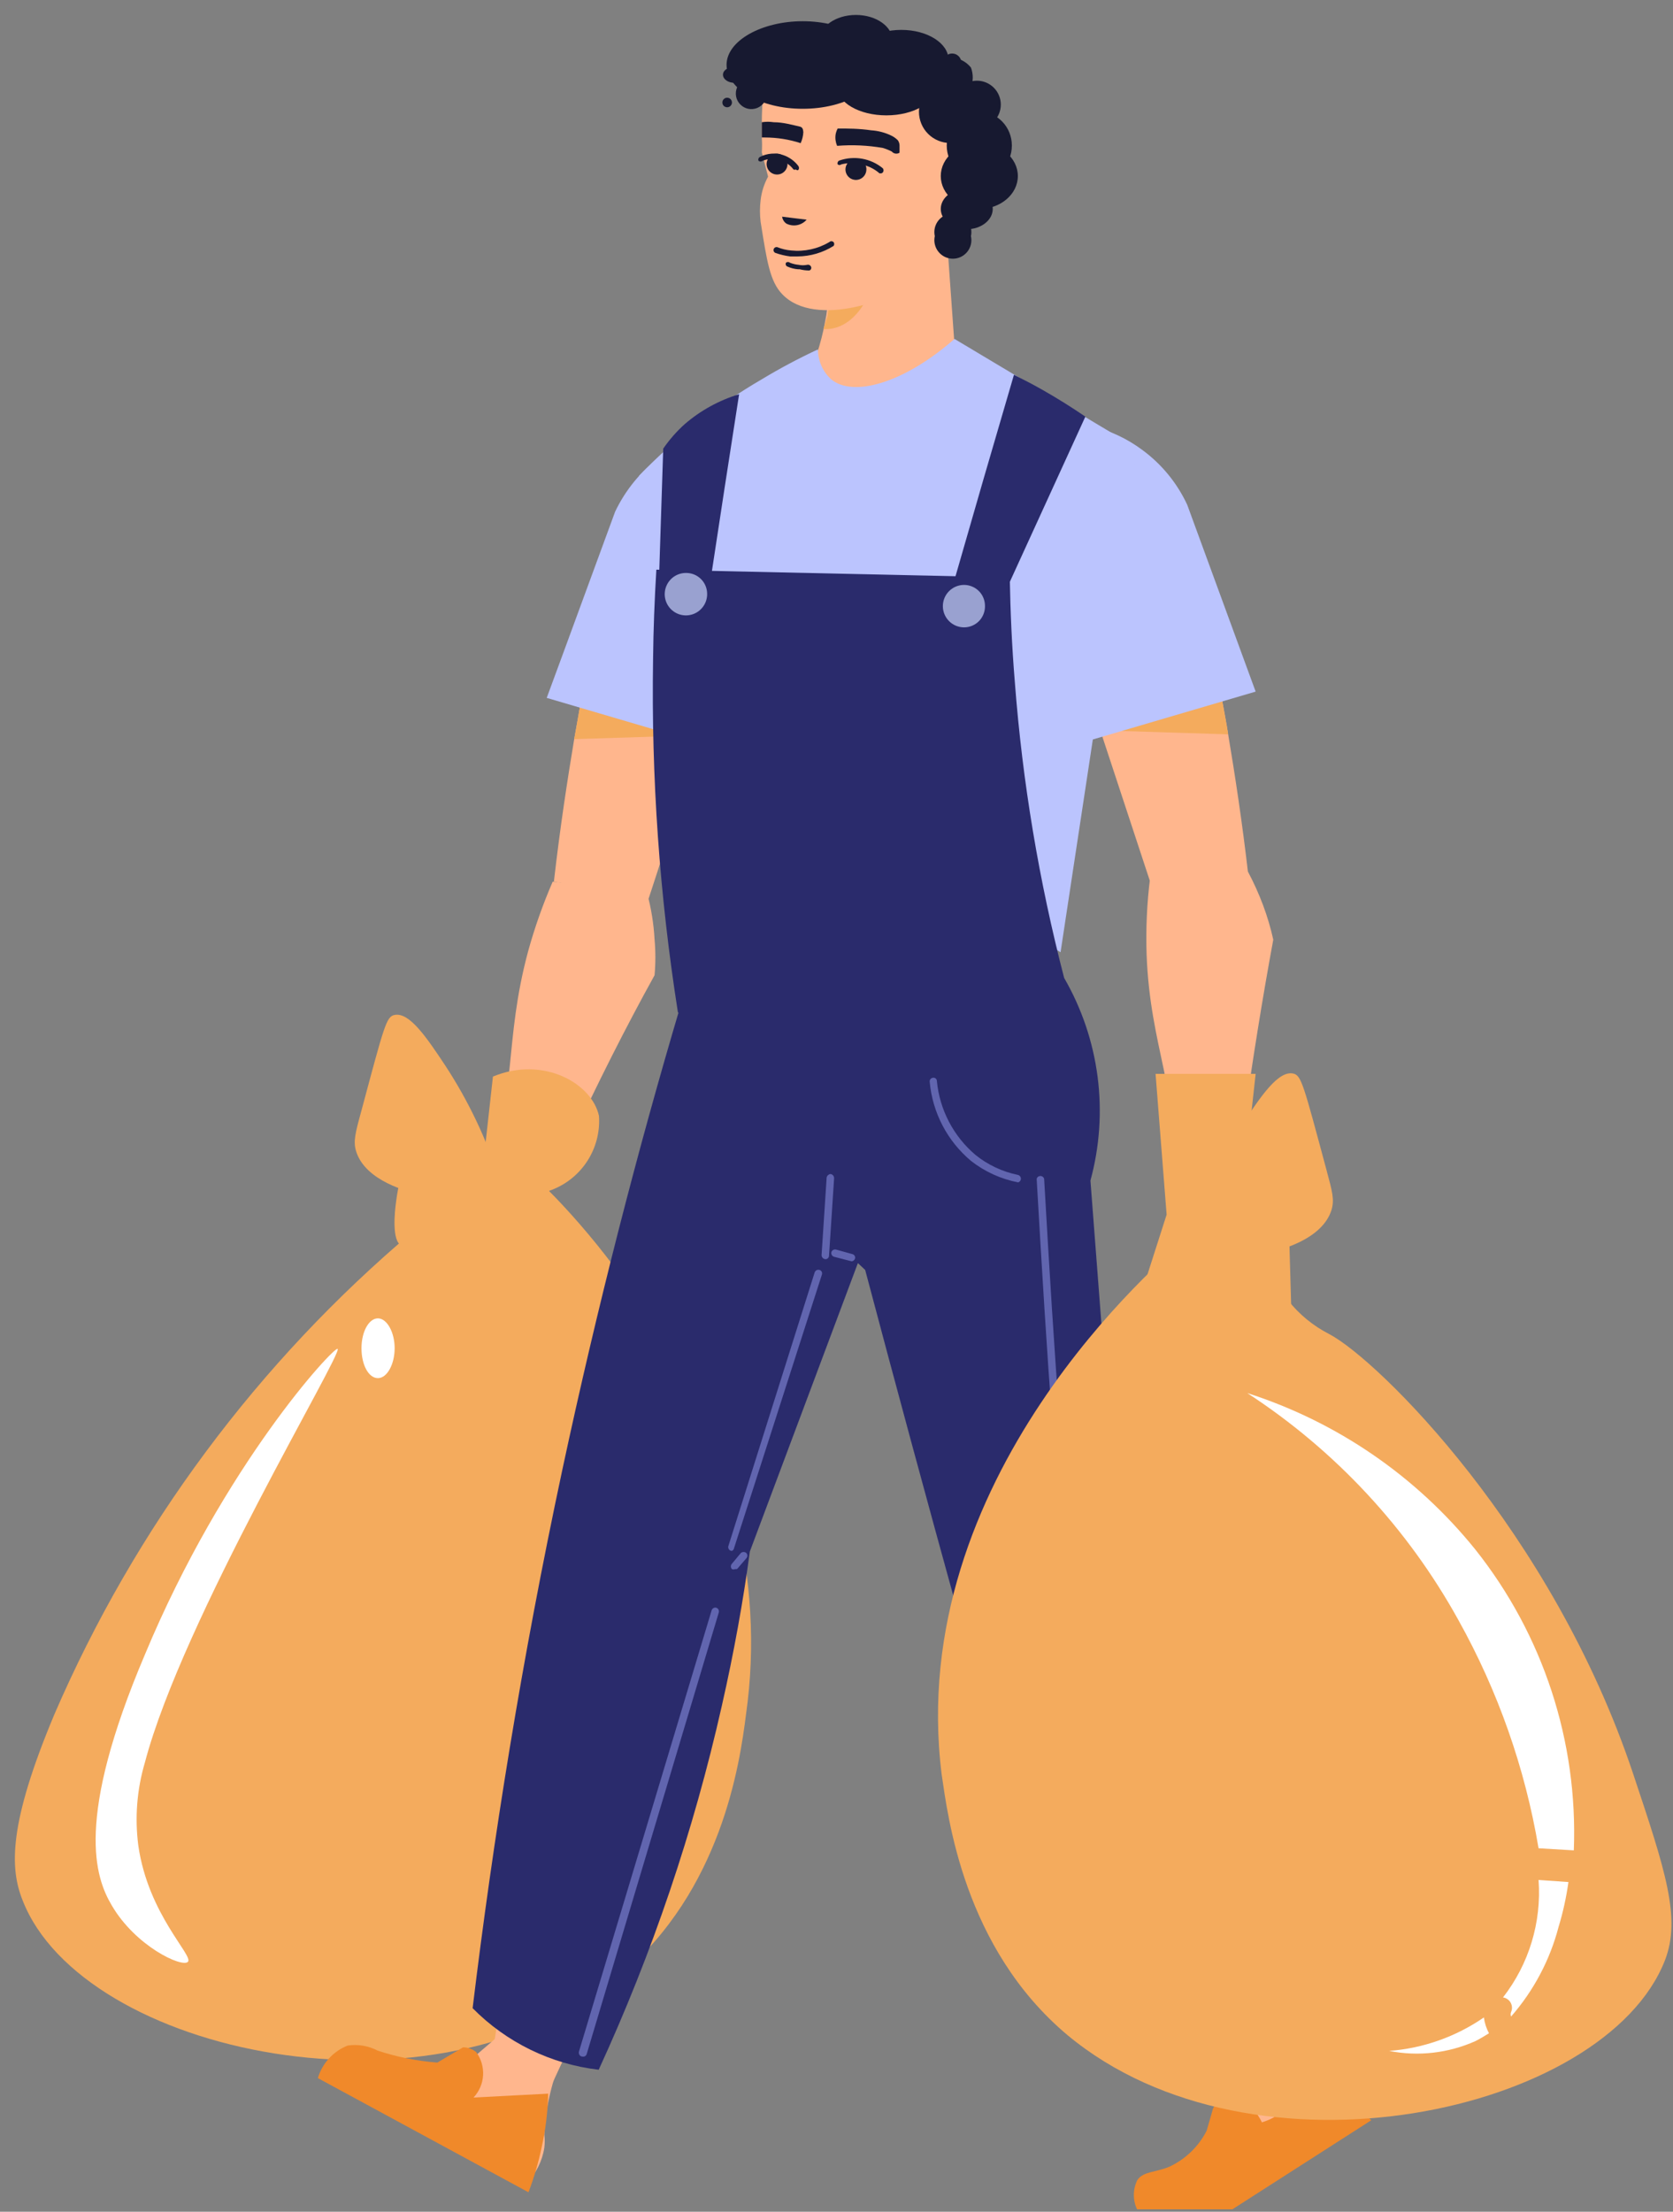 <?xml version="1.0" encoding="UTF-8"?> <svg xmlns="http://www.w3.org/2000/svg" width="56" height="74" viewBox="0 0 56 74" fill="none"><rect x="0" y="0" width="56" height="74" fill="#808080" stroke="none"/><g clip-path="url(#clip0_144_1824)"><path d="M15.57 40.67L17.63 41.39C18.08 40.39 18.56 39.31 19.07 38.25C19.997 36.25 20.943 34.377 21.91 32.63C21.946 32.231 21.946 31.829 21.91 31.43C21.881 30.906 21.797 30.387 21.66 29.88L18.5 29.5C18.173 30.253 17.899 31.029 17.68 31.82C16.85 34.9 17.34 36.58 16.24 39.25C16.045 39.736 15.822 40.211 15.57 40.67Z" fill="#FFB68D"></path><path d="M1.82 57.36C0.29 61.01 0.32 62.5 0.76 63.59C2.76 68.7 14.52 71.28 20.76 66.09C24.14 63.26 24.76 59.04 24.97 57.37C26.31 47.96 19.39 40.85 18.27 39.74L16.7 39.41C16.274 38.085 15.672 36.824 14.91 35.66C14.28 34.71 13.7 33.85 13.2 33.96C12.93 34.02 12.86 34.32 12.09 37.19C11.89 37.92 11.82 38.19 11.92 38.52C12.23 39.52 13.67 39.88 14.09 39.97C14 40.37 13.92 40.78 13.84 41.19C8.634 45.575 4.519 51.111 1.82 57.36Z" fill="#F4AB5D"></path><path d="M32.86 53.9C33.93 55.63 34.86 57.17 35.69 56.98C37.41 56.58 36.97 48.27 36.2 40.46C35.722 37.194 34.277 34.146 32.05 31.71C30.863 33.79 29.68 35.87 28.5 37.95C29.08 41.31 29.69 44.22 30.22 46.57C30.65 49.153 31.545 51.636 32.86 53.9Z" fill="#FFB68D"></path><path d="M41.39 69.93L43.1 69.06C43 68.58 42.84 67.83 42.63 66.9C41.87 63.46 41.71 62.9 41.27 60.9C40.39 56.9 40.57 57.01 40.27 56.3C39.42 54.524 38.059 53.044 36.36 52.05L32.44 52.73C33.52 54.856 34.613 56.996 35.72 59.15C37.573 62.783 39.463 66.376 41.39 69.93Z" fill="#FFB68D"></path><path d="M39.03 41.03L41.21 41.09C41.33 39.96 41.47 38.82 41.62 37.66C41.92 35.5 42.253 33.427 42.62 31.44C42.534 31.049 42.42 30.665 42.28 30.29C42.135 29.903 41.965 29.525 41.77 29.16L38.5 29.35C38.391 30.209 38.351 31.075 38.38 31.94C38.5 35.09 39.5 36.55 39.27 39.5C39.222 40.015 39.142 40.526 39.03 41.03Z" fill="#FFB68D"></path><path d="M23.5 33.3C23.85 38.09 27.08 38.3 27.67 38.38C29.97 38.85 32.75 36.89 34.76 33.5L37.67 15.43C36.643 14.409 35.502 13.51 34.27 12.75C33.54 12.3 32.782 11.9 32 11.55L27.5 11.68C26.6 12.21 25.66 12.81 24.68 13.5C23.7 14.19 22.93 14.8 22.17 15.43C22.56 23.77 23.22 30.12 23.5 33.3Z" fill="#FFB68D"></path><path d="M28 37.24C28.16 40.07 30.18 42.24 32.51 42.12C34.84 42 36.6 39.59 36.5 36.77C36.4 33.95 34.32 31.77 31.99 31.9C29.66 32.03 27.84 34.42 28 37.24Z" fill="#FFB68D"></path><path d="M38.38 73.91H41.05L45.24 71.01C45.142 70.573 44.955 70.161 44.69 69.8C44.59 69.689 44.475 69.592 44.35 69.51C43.57 68.807 42.94 67.953 42.5 67L40.8 68.23C40.8 68.93 40.8 69.64 40.88 70.34C40.4 71.95 39.76 72.49 39.24 72.66C38.87 72.79 38.35 72.81 38.24 73.15C38.205 73.279 38.2 73.414 38.224 73.546C38.248 73.677 38.302 73.802 38.38 73.91Z" fill="#FFB68D"></path><path d="M19.1 52.62C19.29 54.62 19.45 56.45 20.26 56.62C21.98 57.03 25.26 49.39 28.07 42.06C28.427 40.985 28.672 39.876 28.8 38.75C29.03 36.608 28.843 34.441 28.25 32.37L24.25 31.54C22.72 36.15 21.34 40.54 20.02 44.86C19.19 47.357 18.877 49.998 19.1 52.62Z" fill="#FFB68D"></path><path d="M16.25 70.1L18.14 70.451C18.35 70.01 18.67 69.311 19.07 68.451C20.56 65.251 20.76 64.731 21.65 62.831C23.4 59.081 23.45 59.31 23.65 58.56C24.059 56.635 23.877 54.631 23.13 52.81L19.59 50.98C19.16 53.321 18.73 55.691 18.31 58.071C17.58 62.111 16.9 66.13 16.25 70.1Z" fill="#FFB68D"></path><path d="M11.06 69.5C13.247 70.68 15.433 71.863 17.62 73.05C17.94 72.726 18.15 72.31 18.22 71.86C18.238 71.71 18.238 71.559 18.22 71.41C18.274 70.367 18.54 69.347 19 68.41L17 67.85L15.4 69.22C14.46 69.399 13.489 69.319 12.59 68.99C12.43 68.9 12.253 68.844 12.071 68.827C11.888 68.81 11.704 68.831 11.53 68.89C11.302 69.027 11.135 69.245 11.06 69.5Z" fill="#FFB68D"></path><path d="M40.92 23.5C40.98 23.83 41.05 24.18 41.11 24.57C41.33 25.88 41.58 27.49 41.79 29.33L38.63 29.9L36.05 22.07C35.574 21.419 35.248 20.671 35.094 19.879C34.94 19.087 34.963 18.272 35.16 17.49C35.454 16.492 36.052 15.611 36.87 14.97C37.075 14.989 37.277 15.036 37.47 15.11C38.66 15.57 39.65 16.98 40.78 22.74C40.83 22.93 40.88 23.19 40.92 23.5Z" fill="#FFB68D"></path><path d="M40.92 23.5C40.98 23.83 41.05 24.18 41.11 24.57L36.98 24.44L40.78 22.74C40.83 22.93 40.88 23.19 40.92 23.5Z" fill="#F4AB5D"></path><path d="M42.03 23.14L36.38 24.8L34.12 19.18L36.55 14.26C37.157 14.409 37.728 14.677 38.23 15.05C38.881 15.526 39.4 16.159 39.74 16.89C40.5 18.97 41.263 21.053 42.03 23.14Z" fill="#BBC4FE"></path><path d="M19.41 23.66C19.35 24 19.29 24.35 19.22 24.73C19 26.05 18.75 27.66 18.54 29.5L21.71 30.07C22.56 27.46 23.43 24.84 24.28 22.23C24.759 21.582 25.088 20.836 25.242 20.046C25.396 19.255 25.371 18.44 25.17 17.66C24.884 16.666 24.302 15.783 23.5 15.13C23.294 15.154 23.093 15.205 22.9 15.28C21.71 15.73 20.72 17.14 19.59 22.9C19.5 23.15 19.5 23.4 19.41 23.66Z" fill="#FFB68D"></path><path d="M19.41 23.66C19.35 24 19.29 24.35 19.22 24.73L23.35 24.6L19.55 22.9C19.5 23.15 19.5 23.4 19.41 23.66Z" fill="#F4AB5D"></path><path d="M18.3 23.35L23.95 25.01L26.21 19.39L23.78 14.5C23.175 14.651 22.605 14.915 22.1 15.28C21.454 15.761 20.936 16.393 20.59 17.12C19.83 19.18 19.07 21.27 18.3 23.35Z" fill="#BBC4FE"></path><path d="M26.76 13.22L32.08 13.36C31.93 11.21 31.77 9.06 31.62 6.91L27.41 6.8C27.515 7.178 27.598 7.562 27.66 7.95C27.785 8.809 27.785 9.681 27.66 10.54L27.57 11.01C27.401 11.78 27.128 12.523 26.76 13.22Z" fill="#FFB68D"></path><path d="M27.56 11.011H27.65C28.55 11.011 29.31 9.95 29.35 8.59C29.366 8.387 29.366 8.184 29.35 7.98H27.7C27.825 8.839 27.825 9.712 27.7 10.57L27.56 11.011Z" fill="#F4AB5D"></path><path d="M32.35 5.6C32.303 6.281 32.168 6.953 31.95 7.6C31.856 7.868 31.735 8.126 31.59 8.37C31.389 8.688 31.147 8.977 30.87 9.23C29.98 10.05 27.29 10.99 26.19 9.85C25.77 9.42 25.67 8.74 25.46 7.42C25.431 7.181 25.431 6.939 25.46 6.7C25.491 6.423 25.576 6.155 25.71 5.91L25.5 5.1C25.511 4.937 25.511 4.774 25.5 4.61C25.5 4.46 25.5 4.29 25.5 4.1C25.5 3.41 25.59 2.59 25.62 2.29C26.575 1.682 27.691 1.376 28.822 1.413C29.954 1.451 31.048 1.83 31.96 2.5C32.288 3.499 32.42 4.552 32.35 5.6Z" fill="#FFB68D"></path><path d="M29.5 5.8H29.44C29.264 5.646 29.05 5.543 28.82 5.5C28.603 5.445 28.377 5.445 28.16 5.5C28.143 5.514 28.122 5.523 28.1 5.523C28.078 5.523 28.056 5.514 28.04 5.5C28.035 5.487 28.033 5.474 28.033 5.461C28.034 5.447 28.037 5.434 28.043 5.422C28.048 5.41 28.056 5.399 28.066 5.39C28.076 5.381 28.087 5.374 28.1 5.37C28.344 5.286 28.605 5.265 28.859 5.311C29.113 5.356 29.351 5.466 29.55 5.63C29.566 5.649 29.575 5.674 29.575 5.7C29.575 5.725 29.566 5.75 29.55 5.77C29.537 5.785 29.52 5.795 29.5 5.8Z" fill="#171930"></path><path d="M29 5.68C28.998 5.75 28.975 5.817 28.935 5.873C28.895 5.929 28.839 5.973 28.775 5.997C28.71 6.022 28.639 6.027 28.572 6.011C28.505 5.996 28.443 5.961 28.396 5.911C28.348 5.86 28.317 5.797 28.305 5.729C28.293 5.661 28.302 5.59 28.331 5.527C28.359 5.464 28.405 5.411 28.464 5.374C28.523 5.337 28.591 5.319 28.66 5.32C28.706 5.32 28.752 5.33 28.795 5.348C28.837 5.366 28.876 5.393 28.908 5.427C28.939 5.461 28.964 5.501 28.98 5.544C28.996 5.588 29.003 5.634 29 5.68Z" fill="#171930"></path><path d="M26.64 5.67C26.628 5.676 26.614 5.679 26.6 5.679C26.586 5.679 26.572 5.676 26.56 5.67C26.459 5.535 26.319 5.434 26.16 5.38C26.06 5.339 25.953 5.317 25.845 5.317C25.737 5.317 25.63 5.339 25.53 5.38C25.51 5.396 25.485 5.405 25.46 5.405C25.434 5.405 25.41 5.396 25.39 5.38C25.38 5.356 25.379 5.329 25.389 5.305C25.398 5.281 25.416 5.261 25.44 5.25C25.559 5.188 25.69 5.151 25.824 5.141C25.958 5.13 26.093 5.147 26.22 5.19C26.419 5.258 26.593 5.383 26.72 5.55C26.736 5.57 26.745 5.595 26.745 5.62C26.745 5.646 26.736 5.67 26.72 5.69C26.706 5.696 26.691 5.697 26.677 5.693C26.662 5.69 26.649 5.681 26.64 5.67Z" fill="#171930"></path><path d="M26.36 5.5C26.358 5.569 26.335 5.636 26.295 5.692C26.255 5.749 26.199 5.792 26.135 5.817C26.07 5.841 26 5.846 25.932 5.831C25.865 5.815 25.803 5.78 25.756 5.73C25.708 5.68 25.677 5.616 25.665 5.548C25.654 5.48 25.662 5.41 25.691 5.347C25.719 5.283 25.765 5.23 25.824 5.193C25.883 5.156 25.951 5.138 26.02 5.14C26.112 5.145 26.198 5.185 26.262 5.252C26.325 5.319 26.36 5.408 26.36 5.5Z" fill="#171930"></path><path d="M29.85 5.07C29.754 5.021 29.654 4.98 29.55 4.95C29.045 4.862 28.531 4.839 28.02 4.88C27.969 4.76 27.951 4.629 27.97 4.5C27.982 4.43 28.006 4.362 28.04 4.3C28.38 4.3 28.75 4.3 29.16 4.36C29.389 4.375 29.613 4.432 29.82 4.53C29.905 4.569 29.983 4.623 30.05 4.69C30.087 4.739 30.108 4.798 30.11 4.86C30.11 4.94 30.11 5.06 30.11 5.11C30.069 5.136 30.02 5.146 29.973 5.139C29.925 5.131 29.881 5.107 29.85 5.07Z" fill="#171930"></path><path d="M26.89 4.42C26.884 4.548 26.853 4.674 26.8 4.79C26.413 4.664 26.008 4.6 25.6 4.6H25.5C25.5 4.45 25.5 4.28 25.5 4.09C25.633 4.069 25.767 4.069 25.9 4.09C26.22 4.09 26.52 4.18 26.79 4.24C26.87 4.27 26.88 4.33 26.89 4.42Z" fill="#171930"></path><path d="M26.7 8.58H26.45C26.279 8.558 26.112 8.518 25.95 8.46C25.926 8.449 25.908 8.429 25.899 8.405C25.889 8.381 25.89 8.354 25.9 8.33C25.909 8.307 25.926 8.288 25.948 8.277C25.971 8.266 25.996 8.263 26.02 8.27C26.167 8.33 26.322 8.367 26.48 8.38C26.926 8.426 27.374 8.328 27.76 8.1C27.779 8.082 27.804 8.071 27.83 8.071C27.856 8.071 27.881 8.082 27.9 8.1C27.916 8.118 27.924 8.141 27.924 8.165C27.924 8.189 27.916 8.212 27.9 8.23C27.54 8.455 27.125 8.576 26.7 8.58Z" fill="#171930"></path><path d="M26.77 9.01H26.72C26.596 9.001 26.474 8.971 26.36 8.92C26.347 8.915 26.336 8.909 26.326 8.899C26.317 8.89 26.309 8.879 26.304 8.866C26.299 8.854 26.297 8.841 26.299 8.827C26.299 8.814 26.303 8.801 26.31 8.79C26.328 8.774 26.351 8.766 26.375 8.766C26.399 8.766 26.422 8.774 26.44 8.79C26.533 8.827 26.63 8.851 26.73 8.86C26.826 8.88 26.924 8.88 27.02 8.86C27.047 8.853 27.075 8.857 27.099 8.87C27.122 8.883 27.141 8.904 27.15 8.93C27.155 8.941 27.157 8.954 27.156 8.967C27.156 8.979 27.152 8.992 27.147 9.003C27.141 9.014 27.133 9.024 27.123 9.032C27.114 9.04 27.102 9.046 27.09 9.05C26.982 9.051 26.874 9.037 26.77 9.01Z" fill="#171930"></path><path d="M27 7.35L26.18 7.25C26.186 7.296 26.202 7.34 26.226 7.379C26.25 7.419 26.282 7.453 26.32 7.48C26.431 7.538 26.559 7.556 26.682 7.533C26.806 7.509 26.918 7.445 27 7.35Z" fill="#171930"></path><path d="M29.42 2.17C29.42 2.98 28.28 3.64 26.87 3.64C25.46 3.64 24.32 2.98 24.32 2.17C24.32 1.36 25.5 0.71 26.87 0.71C28.24 0.71 29.42 1.36 29.42 2.17Z" fill="#171930"></path><path d="M29.67 3.86C30.581 3.86 31.32 3.431 31.32 2.9C31.32 2.37 30.581 1.94 29.67 1.94C28.759 1.94 28.02 2.37 28.02 2.9C28.02 3.431 28.759 3.86 29.67 3.86Z" fill="#171930"></path><path d="M30.17 3C31.043 3 31.75 2.552 31.75 2C31.75 1.448 31.043 1 30.17 1C29.297 1 28.59 1.448 28.59 2C28.59 2.552 29.297 3 30.17 3Z" fill="#171930"></path><path d="M32.85 3.74C32.85 4.017 32.74 4.283 32.544 4.479C32.348 4.675 32.082 4.785 31.805 4.785C31.528 4.785 31.262 4.675 31.066 4.479C30.87 4.283 30.76 4.017 30.76 3.74C30.76 3.463 30.87 3.197 31.066 3.001C31.262 2.805 31.528 2.695 31.805 2.695C32.082 2.695 32.348 2.805 32.544 3.001C32.74 3.197 32.85 3.463 32.85 3.74Z" fill="#171930"></path><path d="M32.5 2.26C32.584 2.482 32.581 2.728 32.49 2.947C32.398 3.166 32.227 3.343 32.01 3.44C31.818 3.581 31.579 3.643 31.343 3.613C31.107 3.583 30.891 3.464 30.74 3.28C30.656 3.056 30.661 2.809 30.754 2.59C30.847 2.37 31.021 2.195 31.24 2.1C31.43 1.959 31.667 1.897 31.902 1.927C32.137 1.957 32.351 2.076 32.5 2.26Z" fill="#171930"></path><path d="M32.5 7.9C32.52 7.991 32.52 8.085 32.499 8.175C32.478 8.266 32.437 8.351 32.379 8.423C32.321 8.496 32.247 8.554 32.163 8.595C32.08 8.635 31.988 8.656 31.895 8.656C31.802 8.656 31.71 8.635 31.627 8.595C31.543 8.554 31.469 8.496 31.411 8.423C31.353 8.351 31.312 8.266 31.291 8.175C31.27 8.085 31.27 7.991 31.29 7.9C31.27 7.809 31.27 7.715 31.291 7.625C31.312 7.534 31.353 7.45 31.411 7.377C31.469 7.304 31.543 7.246 31.627 7.206C31.71 7.165 31.802 7.145 31.895 7.145C31.988 7.145 32.08 7.165 32.163 7.206C32.247 7.246 32.321 7.304 32.379 7.377C32.437 7.45 32.478 7.534 32.499 7.625C32.52 7.715 32.52 7.809 32.5 7.9Z" fill="#171930"></path><path d="M32.36 7.67C32.84 7.67 33.23 7.365 33.23 6.99C33.23 6.614 32.84 6.31 32.36 6.31C31.88 6.31 31.49 6.614 31.49 6.99C31.49 7.365 31.88 7.67 32.36 7.67Z" fill="#171930"></path><path d="M32.78 6.99C33.492 6.99 34.07 6.498 34.07 5.89C34.07 5.283 33.492 4.79 32.78 4.79C32.068 4.79 31.49 5.283 31.49 5.89C31.49 6.498 32.068 6.99 32.78 6.99Z" fill="#171930"></path><path d="M32.78 6C33.382 6 33.87 5.494 33.87 4.87C33.87 4.246 33.382 3.74 32.78 3.74C32.178 3.74 31.69 4.246 31.69 4.87C31.69 5.494 32.178 6 32.78 6Z" fill="#171930"></path><path d="M33.5 3.5C33.5 3.712 33.416 3.916 33.266 4.066C33.116 4.216 32.912 4.3 32.7 4.3C32.488 4.3 32.284 4.216 32.134 4.066C31.984 3.916 31.9 3.712 31.9 3.5C31.9 3.288 31.984 3.085 32.134 2.935C32.284 2.784 32.488 2.7 32.7 2.7C32.912 2.7 33.116 2.784 33.266 2.935C33.416 3.085 33.5 3.288 33.5 3.5Z" fill="#171930"></path><path d="M31.87 2.41C32.041 2.41 32.18 2.271 32.18 2.1C32.18 1.929 32.041 1.79 31.87 1.79C31.699 1.79 31.56 1.929 31.56 2.1C31.56 2.271 31.699 2.41 31.87 2.41Z" fill="#171930"></path><path d="M29.88 1.37C29.88 1.85 29.33 2.24 28.65 2.24C27.97 2.24 27.42 1.85 27.42 1.37C27.42 0.89 27.97 0.5 28.65 0.5C29.33 0.5 29.88 0.89 29.88 1.37Z" fill="#171930"></path><path d="M27.42 1.97C27.421 2.031 27.41 2.091 27.388 2.148C27.365 2.204 27.331 2.255 27.288 2.298C27.245 2.341 27.194 2.375 27.138 2.398C27.081 2.42 27.021 2.431 26.96 2.43C26.838 2.43 26.721 2.382 26.635 2.295C26.549 2.209 26.5 2.092 26.5 1.97C26.5 1.847 26.548 1.729 26.634 1.641C26.72 1.553 26.837 1.503 26.96 1.5C27.021 1.5 27.082 1.512 27.138 1.536C27.195 1.56 27.246 1.594 27.289 1.638C27.332 1.682 27.365 1.734 27.388 1.791C27.41 1.848 27.421 1.909 27.42 1.97Z" fill="#171930"></path><path d="M25.67 3.13C25.67 3.234 25.639 3.335 25.582 3.42C25.524 3.506 25.442 3.573 25.347 3.612C25.251 3.651 25.146 3.66 25.045 3.64C24.944 3.619 24.851 3.568 24.779 3.494C24.706 3.421 24.658 3.327 24.639 3.226C24.62 3.124 24.632 3.019 24.672 2.924C24.713 2.83 24.782 2.749 24.868 2.693C24.955 2.637 25.057 2.608 25.16 2.61C25.228 2.61 25.295 2.624 25.358 2.65C25.42 2.676 25.477 2.715 25.524 2.763C25.572 2.812 25.609 2.869 25.634 2.932C25.659 2.995 25.671 3.063 25.67 3.13Z" fill="#171930"></path><path d="M24.5 3.43C24.5 3.461 24.491 3.492 24.473 3.518C24.455 3.545 24.43 3.565 24.401 3.577C24.372 3.589 24.34 3.593 24.309 3.586C24.278 3.58 24.249 3.565 24.227 3.543C24.204 3.52 24.189 3.492 24.183 3.461C24.177 3.43 24.18 3.398 24.192 3.368C24.204 3.339 24.225 3.314 24.251 3.296C24.277 3.279 24.308 3.27 24.34 3.27C24.382 3.27 24.423 3.286 24.453 3.316C24.483 3.346 24.5 3.387 24.5 3.43Z" fill="#171930"></path><path d="M24.96 2.5C24.96 2.65 24.79 2.77 24.58 2.77C24.37 2.77 24.2 2.65 24.2 2.5C24.2 2.35 24.37 2.24 24.58 2.24C24.79 2.24 24.96 2.36 24.96 2.5Z" fill="#171930"></path><path d="M22.77 33.68C21.35 38.46 20 43.68 18.82 49.19C17.46 55.56 16.5 61.57 15.82 67.19C16.951 68.336 18.44 69.063 20.04 69.25C21.835 65.348 23.215 61.269 24.16 57.08C24.57 55.28 24.88 53.55 25.1 51.91L30.83 36.62L22.77 33.68Z" fill="#2A2B6C"></path><path d="M35.5 31.86L23.08 24.5C22.52 21.64 21.95 18.78 21.39 15.92C22.604 14.658 23.987 13.571 25.5 12.69C26.108 12.323 26.736 11.989 27.38 11.69C27.38 11.878 27.419 12.064 27.494 12.236C27.57 12.409 27.681 12.563 27.82 12.69C28.55 13.3 30.25 12.83 31.95 11.34L38.06 14.99L35.5 31.86Z" fill="#BBC4FE"></path><path d="M27.21 40.94C27.8 41.45 28.38 41.94 28.96 42.49C29.987 46.363 31.033 50.226 32.1 54.08L39.66 69.2C41.118 68.822 42.445 68.054 43.5 66.98C43.724 63.18 42.794 59.401 40.83 56.14C39.907 54.652 38.776 53.305 37.47 52.14C37.15 47.946 36.827 43.733 36.5 39.5C36.809 38.367 36.89 37.185 36.739 36.022C36.588 34.858 36.207 33.736 35.62 32.72C34.778 29.478 34.225 26.169 33.97 22.83C33.87 21.62 33.82 20.45 33.8 19.32L21.97 19.06C21.91 20.06 21.87 21.06 21.86 22.06C21.797 26.009 22.075 29.957 22.69 33.86L27.21 40.94Z" fill="#2A2B6C"></path><path d="M23.77 19.5L22.06 19.33C22.11 17.89 22.15 16.45 22.2 15.01C22.407 14.71 22.648 14.434 22.92 14.19C23.45 13.733 24.07 13.393 24.74 13.19C24.413 15.284 24.09 17.387 23.77 19.5Z" fill="#2A2B6C"></path><path d="M31.92 19.5L33.54 20.04L36.33 13.94C35.89 13.64 35.4 13.33 34.87 13.03C34.55 12.85 34.24 12.69 33.94 12.54C33.26 14.853 32.587 17.173 31.92 19.5Z" fill="#2A2B6C"></path><path d="M23.67 19.87C23.672 20.011 23.632 20.15 23.554 20.268C23.477 20.386 23.366 20.479 23.236 20.534C23.106 20.589 22.963 20.604 22.824 20.577C22.685 20.55 22.558 20.482 22.458 20.382C22.358 20.282 22.29 20.155 22.263 20.016C22.236 19.877 22.251 19.734 22.306 19.604C22.361 19.474 22.453 19.363 22.572 19.285C22.69 19.208 22.829 19.168 22.97 19.17C23.156 19.17 23.334 19.244 23.465 19.375C23.596 19.506 23.67 19.684 23.67 19.87Z" fill="#99A1D0"></path><path d="M32.97 20.28C32.971 20.373 32.954 20.465 32.919 20.551C32.885 20.637 32.834 20.716 32.769 20.782C32.703 20.848 32.626 20.9 32.54 20.936C32.455 20.972 32.363 20.99 32.27 20.99C32.082 20.99 31.901 20.916 31.768 20.782C31.635 20.649 31.56 20.469 31.56 20.28C31.56 20.092 31.635 19.911 31.768 19.778C31.901 19.645 32.082 19.57 32.27 19.57C32.363 19.57 32.455 19.589 32.54 19.625C32.626 19.66 32.703 19.713 32.769 19.779C32.834 19.845 32.885 19.923 32.919 20.009C32.954 20.095 32.971 20.188 32.97 20.28Z" fill="#99A1D0"></path><path d="M15.5 68.5L14.64 69.01C13.96 68.958 13.288 68.824 12.64 68.61C12.333 68.449 11.983 68.39 11.64 68.44C11.401 68.534 11.187 68.68 11.014 68.869C10.84 69.058 10.713 69.284 10.64 69.53L17.69 73.35C17.875 72.862 18.022 72.361 18.13 71.85C18.262 71.259 18.336 70.656 18.35 70.05L15.85 70.18C16.04 69.977 16.154 69.714 16.17 69.437C16.186 69.159 16.105 68.884 15.94 68.66C15.816 68.558 15.661 68.502 15.5 68.5Z" fill="#F0892A"></path><path d="M40.6 70.56L40.39 71.29C40.118 71.824 39.674 72.25 39.13 72.5C38.66 72.69 38.27 72.65 38.07 72.94C37.993 73.096 37.953 73.267 37.953 73.44C37.953 73.614 37.993 73.785 38.07 73.94H41.22L45.9 70.94C45.55 70.57 45.19 70.2 44.81 69.82C44.43 69.44 44.03 69.06 43.64 68.7C43.733 69.09 43.702 69.499 43.55 69.87C43.425 70.142 43.243 70.384 43.017 70.581C42.791 70.777 42.526 70.923 42.24 71.01C41.92 70.35 41.34 70.01 40.95 70.19C40.791 70.265 40.666 70.397 40.6 70.56Z" fill="#F0892A"></path><path d="M28.5 42.2L27.92 42.05C27.887 42.041 27.859 42.019 27.842 41.989C27.825 41.959 27.821 41.923 27.83 41.89C27.841 41.859 27.864 41.833 27.894 41.818C27.924 41.803 27.958 41.801 27.99 41.81L28.53 41.96C28.546 41.964 28.561 41.971 28.574 41.98C28.588 41.99 28.599 42.002 28.607 42.016C28.616 42.03 28.621 42.045 28.623 42.062C28.626 42.078 28.624 42.094 28.62 42.11C28.612 42.136 28.596 42.158 28.574 42.174C28.553 42.191 28.527 42.2 28.5 42.2Z" fill="#6165AF"></path><path d="M27.64 42.13C27.605 42.13 27.57 42.117 27.544 42.093C27.518 42.069 27.503 42.036 27.5 42L27.67 39.4C27.676 39.369 27.692 39.341 27.715 39.319C27.739 39.297 27.768 39.284 27.8 39.28C27.834 39.285 27.864 39.302 27.886 39.328C27.908 39.353 27.92 39.386 27.92 39.42L27.75 42.01C27.75 42.04 27.739 42.069 27.718 42.092C27.698 42.114 27.67 42.128 27.64 42.13Z" fill="#6165AF"></path><path d="M36.5 52.65C36.476 52.65 36.452 52.642 36.432 52.627C36.413 52.613 36.398 52.593 36.39 52.57C36.384 52.555 36.38 52.539 36.38 52.523C36.38 52.507 36.384 52.49 36.39 52.475C36.397 52.46 36.407 52.447 36.419 52.436C36.431 52.425 36.445 52.416 36.46 52.41L37.27 52.1C37.301 52.092 37.333 52.095 37.362 52.107C37.391 52.12 37.415 52.142 37.43 52.17C37.44 52.204 37.438 52.239 37.423 52.271C37.408 52.302 37.382 52.327 37.35 52.34L36.55 52.64L36.5 52.65Z" fill="#6165AF"></path><path d="M24.6 52.499C24.584 52.507 24.567 52.511 24.55 52.511C24.533 52.511 24.515 52.507 24.5 52.499C24.477 52.475 24.464 52.443 24.464 52.41C24.464 52.376 24.477 52.344 24.5 52.319L24.8 51.959C24.825 51.938 24.857 51.927 24.89 51.927C24.923 51.927 24.955 51.938 24.98 51.959C25.003 51.984 25.016 52.016 25.016 52.05C25.016 52.083 25.003 52.115 24.98 52.139L24.68 52.489C24.655 52.501 24.627 52.504 24.6 52.499Z" fill="#6165AF"></path><path d="M35.68 51.89C35.649 51.89 35.618 51.88 35.594 51.859C35.571 51.839 35.555 51.811 35.55 51.78C35.33 49.14 35.13 46.46 34.96 43.78C34.87 42.33 34.78 40.87 34.7 39.44C34.708 39.413 34.724 39.389 34.747 39.372C34.769 39.355 34.797 39.346 34.825 39.346C34.853 39.346 34.881 39.355 34.903 39.372C34.926 39.389 34.942 39.413 34.95 39.44C35.03 40.87 35.12 42.32 35.21 43.77C35.38 46.42 35.58 49.1 35.8 51.77C35.803 51.786 35.802 51.803 35.798 51.82C35.794 51.836 35.786 51.851 35.776 51.864C35.766 51.878 35.753 51.889 35.738 51.896C35.723 51.904 35.707 51.909 35.69 51.91L35.68 51.89Z" fill="#6165AF"></path><path d="M42.13 67.121C42.099 67.121 42.068 67.11 42.044 67.09C42.02 67.07 42.005 67.041 42 67.01C41.509 62.172 39.742 57.552 36.88 53.62C36.857 53.596 36.844 53.564 36.844 53.531C36.844 53.497 36.857 53.465 36.88 53.441C36.904 53.417 36.936 53.404 36.97 53.404C37.004 53.404 37.036 53.417 37.06 53.441C37.942 54.652 38.724 55.933 39.4 57.27C40.921 60.299 41.88 63.579 42.23 66.951C42.233 66.967 42.232 66.984 42.228 67C42.224 67.016 42.216 67.032 42.206 67.045C42.196 67.058 42.183 67.069 42.168 67.077C42.153 67.085 42.137 67.089 42.12 67.091L42.13 67.121Z" fill="#6165AF"></path><path d="M34.08 39.56C33.504 39.449 32.962 39.202 32.5 38.84C31.71 38.177 31.214 37.228 31.12 36.2C31.117 36.184 31.118 36.167 31.122 36.151C31.126 36.134 31.134 36.119 31.144 36.106C31.154 36.093 31.167 36.082 31.182 36.074C31.197 36.066 31.213 36.062 31.23 36.06C31.246 36.057 31.262 36.058 31.278 36.062C31.294 36.066 31.309 36.074 31.321 36.085C31.334 36.095 31.343 36.108 31.35 36.123C31.357 36.138 31.36 36.154 31.36 36.17C31.452 37.13 31.915 38.017 32.65 38.64C33.063 38.974 33.55 39.203 34.07 39.31C34.103 39.318 34.132 39.337 34.15 39.365C34.169 39.393 34.176 39.427 34.17 39.46C34.166 39.484 34.155 39.505 34.139 39.523C34.123 39.541 34.103 39.554 34.08 39.56Z" fill="#6165AF"></path><path d="M24.5 51.89C24.4 51.89 24.36 51.79 24.38 51.73L27.27 42.57C27.281 42.539 27.304 42.513 27.334 42.498C27.364 42.483 27.398 42.48 27.43 42.49C27.446 42.494 27.462 42.502 27.474 42.513C27.488 42.524 27.498 42.537 27.506 42.552C27.513 42.567 27.518 42.584 27.518 42.601C27.519 42.617 27.516 42.634 27.51 42.65L24.57 51.8C24.567 51.82 24.559 51.838 24.546 51.854C24.534 51.87 24.518 51.882 24.5 51.89Z" fill="#6165AF"></path><path d="M19.5 68.81C19.4 68.81 19.36 68.71 19.38 68.64L23.82 53.88C23.829 53.849 23.85 53.822 23.878 53.806C23.905 53.789 23.938 53.783 23.97 53.79C24.003 53.799 24.031 53.821 24.048 53.851C24.065 53.881 24.069 53.916 24.06 53.95L19.64 68.72C19.633 68.75 19.614 68.776 19.588 68.793C19.562 68.81 19.53 68.816 19.5 68.81Z" fill="#6165AF"></path><path d="M54.67 59.36C55.74 62.57 56.28 64.17 55.73 65.59C53.73 70.7 41.97 73.28 35.73 68.09C32.25 65.17 31.73 60.78 31.52 59.37C30.28 49.45 38.83 42.19 39.79 41.37C40.212 40.043 40.814 38.782 41.58 37.62C42.21 36.67 42.79 35.81 43.29 35.92C43.56 35.98 43.63 36.28 44.4 39.14C44.6 39.88 44.67 40.14 44.57 40.48C44.26 41.48 42.82 41.84 42.4 41.92C42.518 42.492 42.761 43.031 43.11 43.5C43.485 43.976 43.96 44.365 44.5 44.64C46.13 45.5 51.96 51.23 54.67 59.36Z" fill="#F4AB5D"></path><path d="M43.22 43.71L41.37 42.86L39.25 41.86L38.39 42.7L39.05 40.64C38.93 39.07 38.8 37.5 38.68 35.93H42.03L41.61 39.75L43.14 40.89C43.17 41.85 43.19 42.78 43.22 43.71Z" fill="#F4AB5D"></path><path d="M18.39 39.84L17.57 40.84C17.37 41.74 16.99 42.35 16.72 42.33C16.45 42.31 16.16 41.6 16.17 40.59C16.25 39.96 16.33 39.33 16.42 38.7L16.25 38.27L16.5 36.02C18.19 35.32 19.82 36.25 20.05 37.34C20.086 37.881 19.943 38.419 19.643 38.871C19.343 39.323 18.903 39.663 18.39 39.84Z" fill="#F4AB5D"></path><path d="M14.61 40.21C14.61 41.05 13.78 41.8 13.44 41.67C13.1 41.54 13.22 40.49 13.25 40.27C13.28 40.05 13.39 39.01 13.77 38.95C14.15 38.89 14.61 39.56 14.61 40.21Z" fill="#F4AB5D"></path><path d="M11.3 45.13C11.18 45.05 7.5 49 4.85 55.36C2.5 60.89 3.19 62.82 3.74 63.75C4.54 65.12 6.09 65.84 6.29 65.64C6.49 65.44 4.96 64.06 4.63 61.75C4.508 60.818 4.583 59.871 4.85 58.97C6.11 54.18 11.5 45.25 11.3 45.13Z" fill="white"></path><path d="M13.21 45.11C13.21 45.64 12.96 46.11 12.65 46.11C12.34 46.11 12.1 45.67 12.1 45.11C12.1 44.55 12.35 44.11 12.65 44.11C12.95 44.11 13.21 44.57 13.21 45.11Z" fill="white"></path><path d="M51.5 61.84L52.68 61.91C52.822 58.267 51.651 54.693 49.38 51.84C47.402 49.389 44.749 47.571 41.75 46.61C44.694 48.526 47.122 51.136 48.82 54.21C50.143 56.582 51.05 59.162 51.5 61.84Z" fill="white"></path><path d="M50.58 67.32C50.57 67.344 50.565 67.37 50.565 67.395C50.565 67.421 50.57 67.447 50.58 67.47C51.335 66.607 51.88 65.58 52.17 64.47C52.319 63.98 52.429 63.478 52.5 62.97L51.5 62.9C51.604 64.313 51.18 65.713 50.31 66.83C50.364 66.838 50.415 66.858 50.459 66.889C50.504 66.92 50.541 66.96 50.567 67.008C50.593 67.055 50.608 67.109 50.61 67.163C50.613 67.217 50.602 67.271 50.58 67.32Z" fill="white"></path><path d="M49.67 67.5C48.731 68.147 47.637 68.534 46.5 68.62C47.474 68.812 48.484 68.696 49.39 68.29C49.55 68.21 49.69 68.12 49.84 68.03C49.752 67.865 49.694 67.685 49.67 67.5Z" fill="white"></path></g><defs><clipPath id="clip0_144_1824"><rect width="55.44" height="73.42" fill="white" transform="translate(0.5 0.5)"></rect></clipPath></defs></svg> 